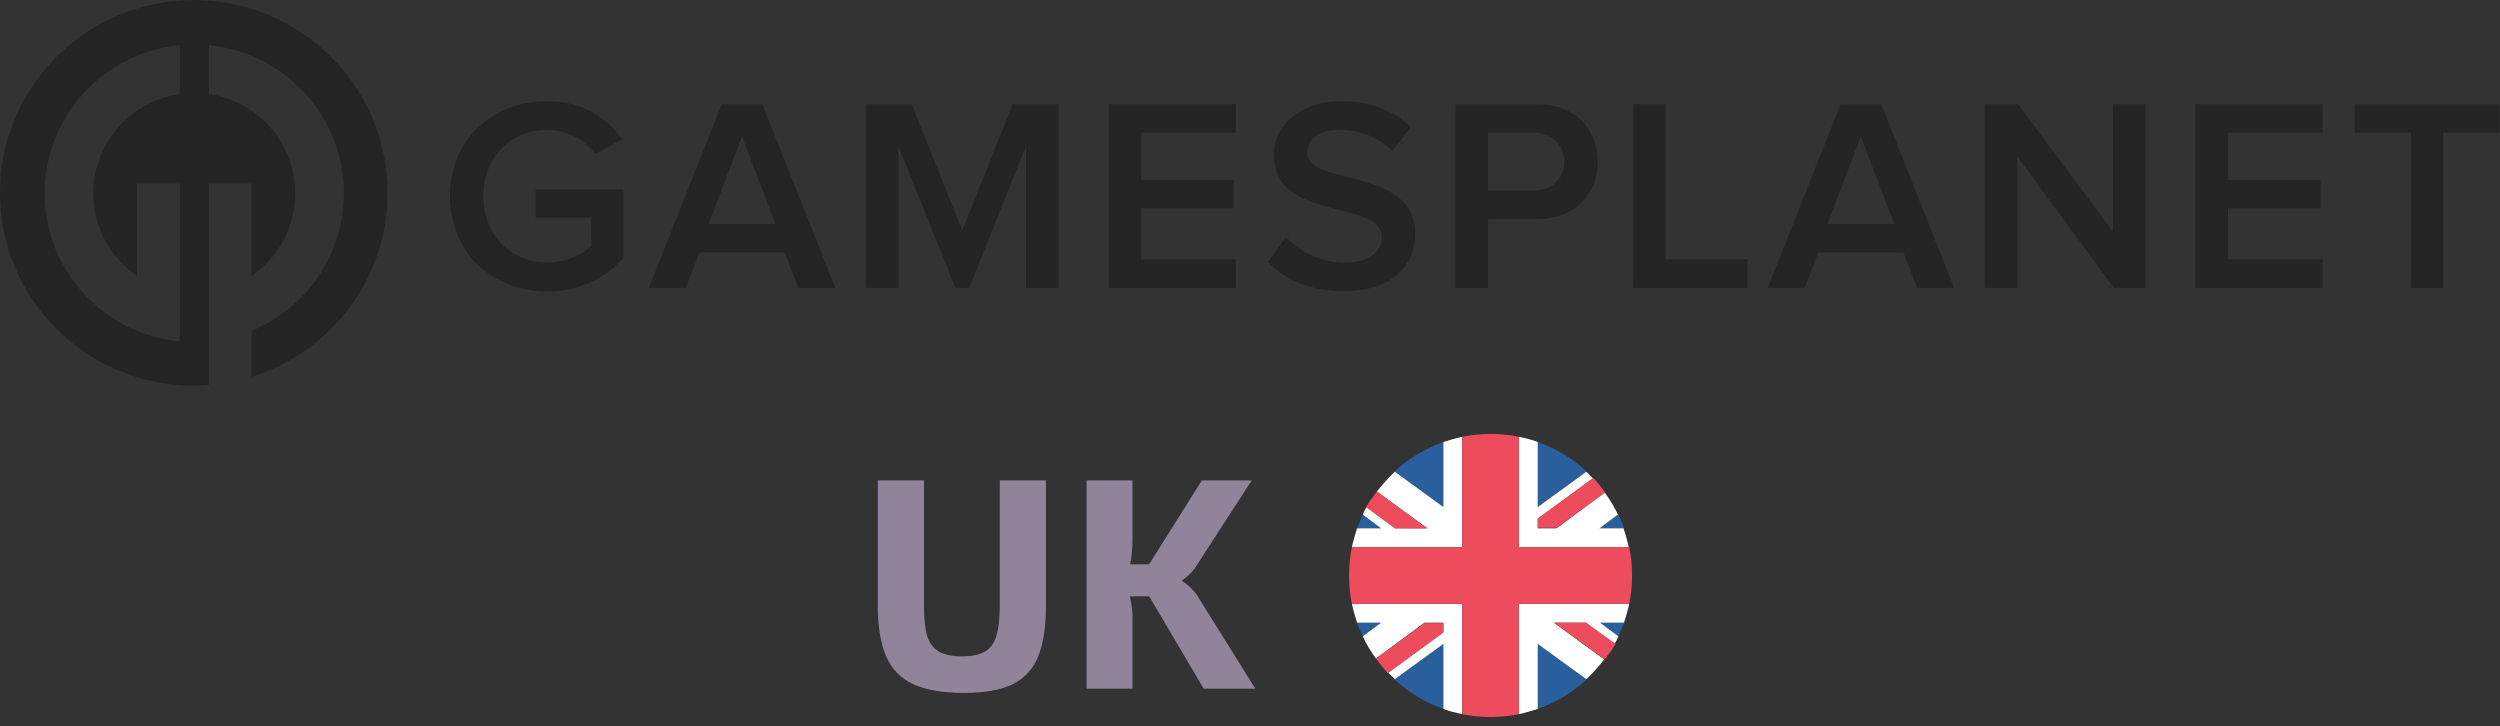 <svg width="265" height="77" viewBox="0 0 265 77" fill="none" xmlns="http://www.w3.org/2000/svg">
<rect x="0" y="0" width="265" height="77" fill="#333333" stroke="none"/>
<g clip-path="url(#clip0_5_387)">
<path fill-rule="evenodd" clip-rule="evenodd" d="M47.696 20.796C47.696 14.666 52.296 10.725 58.017 10.725C61.851 10.725 64.357 12.536 65.926 14.752L63.126 16.358C62.54 15.558 61.773 14.906 60.886 14.455C59.998 14.004 59.016 13.766 58.019 13.761C54.131 13.761 51.236 16.68 51.236 20.793C51.236 24.849 54.125 27.826 58.019 27.826C60.029 27.826 61.792 26.921 62.676 26.074V23.071H56.779V20.066H66.097V27.333C65.088 28.466 63.844 29.37 62.45 29.985C61.056 30.599 59.544 30.91 58.019 30.895C52.295 30.895 47.696 26.895 47.696 20.796Z" fill="#242424"/>
<path fill-rule="evenodd" clip-rule="evenodd" d="M84.612 30.517L83.167 26.751H74.145L72.7 30.517H68.779L76.505 11.046H80.811L88.537 30.517H84.612ZM78.657 14.461L75.118 23.75H82.195L78.657 14.461Z" fill="#242424"/>
<path fill-rule="evenodd" clip-rule="evenodd" d="M108.761 30.517V15.485L102.747 30.517H101.272L95.227 15.485V30.517H91.777V11.046H96.643L102.004 24.416L107.342 11.046H112.207V30.517H108.761Z" fill="#242424"/>
<path fill-rule="evenodd" clip-rule="evenodd" d="M117.518 30.517V11.046H130.995V14.053H120.968V19.074H130.787V22.079H120.968V27.509H130.995V30.514H117.518V30.517Z" fill="#242424"/>
<path fill-rule="evenodd" clip-rule="evenodd" d="M134.385 27.771L136.331 25.117C137.122 25.971 138.083 26.654 139.154 27.121C140.225 27.588 141.383 27.83 142.553 27.831C145.384 27.831 146.475 26.459 146.475 25.145C146.475 21.059 135.033 23.598 135.033 16.448C135.033 13.208 137.864 10.726 142.198 10.726C145.234 10.726 147.74 11.719 149.539 13.47L147.596 16.003C146.034 14.457 143.94 13.756 141.876 13.756C139.865 13.756 138.573 14.747 138.573 16.177C138.573 19.826 150.015 17.578 150.015 24.818C150.015 28.058 147.685 30.86 142.408 30.86C138.778 30.864 136.154 29.581 134.385 27.771Z" fill="#242424"/>
<path fill-rule="evenodd" clip-rule="evenodd" d="M154.288 30.517V11.046H162.957C167.085 11.046 169.356 13.819 169.356 17.15C169.356 20.447 167.057 23.22 162.957 23.22H157.737V30.518H154.288V30.517ZM165.816 17.147C165.816 15.279 164.429 14.053 162.484 14.053H157.736V20.212H162.484C164.431 20.212 165.819 18.985 165.819 17.147H165.816Z" fill="#242424"/>
<path fill-rule="evenodd" clip-rule="evenodd" d="M173.131 30.517V11.046H176.581V27.509H185.249V30.514H173.131V30.517Z" fill="#242424"/>
<path fill-rule="evenodd" clip-rule="evenodd" d="M203.207 30.517L201.762 26.751H192.744L191.3 30.517H187.378L195.104 11.046H199.409L207.136 30.517H203.207ZM197.25 14.461L193.711 23.75H200.786L197.25 14.461Z" fill="#242424"/>
<path fill-rule="evenodd" clip-rule="evenodd" d="M224.082 30.517L213.822 16.592V30.517H210.371V11.046H213.91L223.963 24.532V11.046H227.413V30.517H224.082Z" fill="#242424"/>
<path fill-rule="evenodd" clip-rule="evenodd" d="M232.721 30.517V11.046H246.198V14.053H236.173V19.074H245.993V22.079H236.173V27.509H246.199V30.514H232.721V30.517Z" fill="#242424"/>
<path fill-rule="evenodd" clip-rule="evenodd" d="M255.543 30.517V14.053H249.587V11.046H264.949V14.053H258.992V30.514H255.543V30.517Z" fill="#242424"/>
<path fill-rule="evenodd" clip-rule="evenodd" d="M26.666 39.952V35.065C29.568 33.862 32.046 31.837 33.787 29.243C35.528 26.649 36.455 23.604 36.451 20.489C36.451 12.295 30.17 5.56 22.137 4.787V9.947C24.27 10.267 26.257 11.214 27.841 12.664C29.425 14.115 30.533 16.002 31.02 18.083C31.508 20.163 31.354 22.341 30.578 24.333C29.802 26.326 28.439 28.042 26.666 29.26V19.465H22.136V40.816C21.609 40.855 21.075 40.877 20.539 40.877C9.194 40.877 -0.005 31.721 -0.005 20.443C-0.005 9.165 9.194 0.009 20.539 0.009C31.884 0.009 41.082 9.165 41.082 20.443C41.088 24.79 39.693 29.025 37.101 32.534C34.508 36.042 30.853 38.641 26.666 39.952V39.952ZM19.053 32.679V19.465H14.522V29.26C12.749 28.043 11.385 26.327 10.609 24.334C9.832 22.341 9.678 20.163 10.165 18.082C10.653 16.001 11.761 14.114 13.346 12.663C14.93 11.213 16.918 10.267 19.051 9.947V4.787C11.018 5.56 4.738 12.295 4.738 20.489C4.738 28.684 11.018 35.419 19.053 36.19V32.679Z" fill="#242424"/>
</g>
<path d="M153 75.15V68.25L147.85 72.05C149.3 73.4 151.05 74.45 153 75.15" fill="#2A5F9E"/>
<path d="M163 75.15C164.95 74.45 166.7 73.4 168.15 72.05L163 68.2V75.15Z" fill="#2A5F9E"/>
<path d="M143.85 66C144 66.5 144.2 66.95 144.45 67.45L146.4 66H143.85Z" fill="#2A5F9E"/>
<path d="M169.6 66L171.55 67.45C171.75 67 171.95 66.5 172.15 66H169.6Z" fill="#2A5F9E"/>
<path d="M153.75 64H143.3C143.45 64.7 143.65 65.35 143.85 66H146.4L144.45 67.45C144.85 68.3 145.3 69.05 145.85 69.8L151 66H153V67L147.15 71.3L147.85 72L153 68.25V75.15C153.65 75.4 154.3 75.55 155 75.7V64H153.75Z" fill="white"/>
<path d="M172.7 64H161V75.7C161.7 75.55 162.35 75.35 163 75.15V68.25L168.15 72C168.85 71.35 169.45 70.65 170.05 69.9L164.7 66H168.1L171.15 68.25C171.3 68 171.45 67.7 171.55 67.45L169.6 66H172.15C172.35 65.35 172.55 64.7 172.7 64" fill="white"/>
<path d="M145.85 69.8C146.25 70.35 146.65 70.85 147.1 71.35L153 67.05V66.05H151L145.85 69.8Z" fill="#ED4C5C"/>
<path d="M164.75 66L170.1 69.9C170.3 69.65 170.45 69.4 170.65 69.15C170.7 69.1 170.7 69.05 170.75 69.05C170.9 68.8 171.1 68.5 171.25 68.25L168.1 66H164.75Z" fill="#ED4C5C"/>
<path d="M163 46.85V53.75L168.15 49.95C166.7 48.6 164.95 47.55 163 46.85Z" fill="#2A5F9E"/>
<path d="M153 46.85C151.05 47.55 149.3 48.6 147.85 49.95L153 53.8V46.85Z" fill="#2A5F9E"/>
<path d="M172.15 56C172 55.5 171.8 55.05 171.55 54.55L169.6 56H172.15" fill="#2A5F9E"/>
<path d="M146.4 56L144.45 54.55C144.25 55.05 144.05 55.5 143.85 56H146.4Z" fill="#2A5F9E"/>
<path d="M162.25 58H172.65C172.5 57.3 172.3 56.65 172.1 56H169.55L171.5 54.55C171.1 53.7 170.65 52.95 170.1 52.2L165 56H163V55L168.85 50.7L168.15 50L163 53.75V46.85C162.35 46.6 161.7 46.45 161 46.3V58H162.25Z" fill="white"/>
<path d="M143.3 58H155V46.3C154.3 46.45 153.65 46.65 153 46.85V53.75L147.85 50C147.15 50.65 146.55 51.35 145.95 52.1L151.3 56H147.9L144.85 53.75C144.7 54 144.55 54.3 144.45 54.55L146.4 56H143.85C143.65 56.65 143.45 57.3 143.3 58Z" fill="white"/>
<path d="M170.15 52.2C169.75 51.65 169.35 51.15 168.9 50.65L163 54.95V55.95H165L170.15 52.2" fill="#ED4C5C"/>
<path d="M151.25 56L145.95 52.1C145.75 52.35 145.6 52.6 145.4 52.85C145.35 52.9 145.35 52.95 145.3 52.95C145.15 53.2 144.95 53.5 144.8 53.75L147.85 56H151.25Z" fill="#ED4C5C"/>
<path d="M172.7 58H161V46.3C160.05 46.1 159.05 46 158 46C156.95 46 155.95 46.1 155 46.3V58H143.3C143.1 58.95 143 59.95 143 61C143 62.05 143.1 63.05 143.3 64H155V75.7C155.95 75.9 156.95 76 158 76C159.05 76 160.05 75.9 161 75.7V64H172.7C172.9 63.05 173 62.05 173 61C173 59.95 172.9 58.95 172.7 58Z" fill="#ED4C5C"/>
<path d="M110.872 50.92V64.2C110.872 66.44 110.595 68.243 110.04 69.608C109.485 70.952 108.568 71.933 107.288 72.552C106.029 73.149 104.344 73.448 102.232 73.448C99.992 73.448 98.2 73.149 96.856 72.552C95.512 71.933 94.541 70.952 93.944 69.608C93.347 68.243 93.048 66.44 93.048 64.2V50.92H97.944V64.2C97.944 65.587 98.061 66.675 98.296 67.464C98.552 68.232 98.979 68.776 99.576 69.096C100.173 69.416 100.973 69.576 101.976 69.576C102.979 69.576 103.768 69.416 104.344 69.096C104.941 68.776 105.357 68.232 105.592 67.464C105.848 66.675 105.976 65.587 105.976 64.2V50.92H110.872ZM132.682 50.92L126.922 59.816C126.687 60.2 126.431 60.531 126.154 60.808C125.876 61.085 125.599 61.32 125.322 61.512V61.608C125.62 61.779 125.94 62.035 126.282 62.376C126.623 62.717 126.9 63.08 127.114 63.464L133.066 73H127.594L120.778 61.448L127.402 50.92H132.682ZM120.042 50.92V57.16C120.042 57.885 119.988 58.611 119.882 59.336C119.775 60.04 119.604 60.733 119.37 61.416C119.54 62.077 119.69 62.76 119.818 63.464C119.967 64.147 120.042 64.787 120.042 65.384V73H115.178V50.92H120.042ZM122.538 59.816V63.208H118.57V59.816H122.538Z" fill="#8F849A"/>
<defs>
<clipPath id="clip0_5_387">
<rect width="265" height="41" fill="white"/>
</clipPath>
</defs>
</svg>